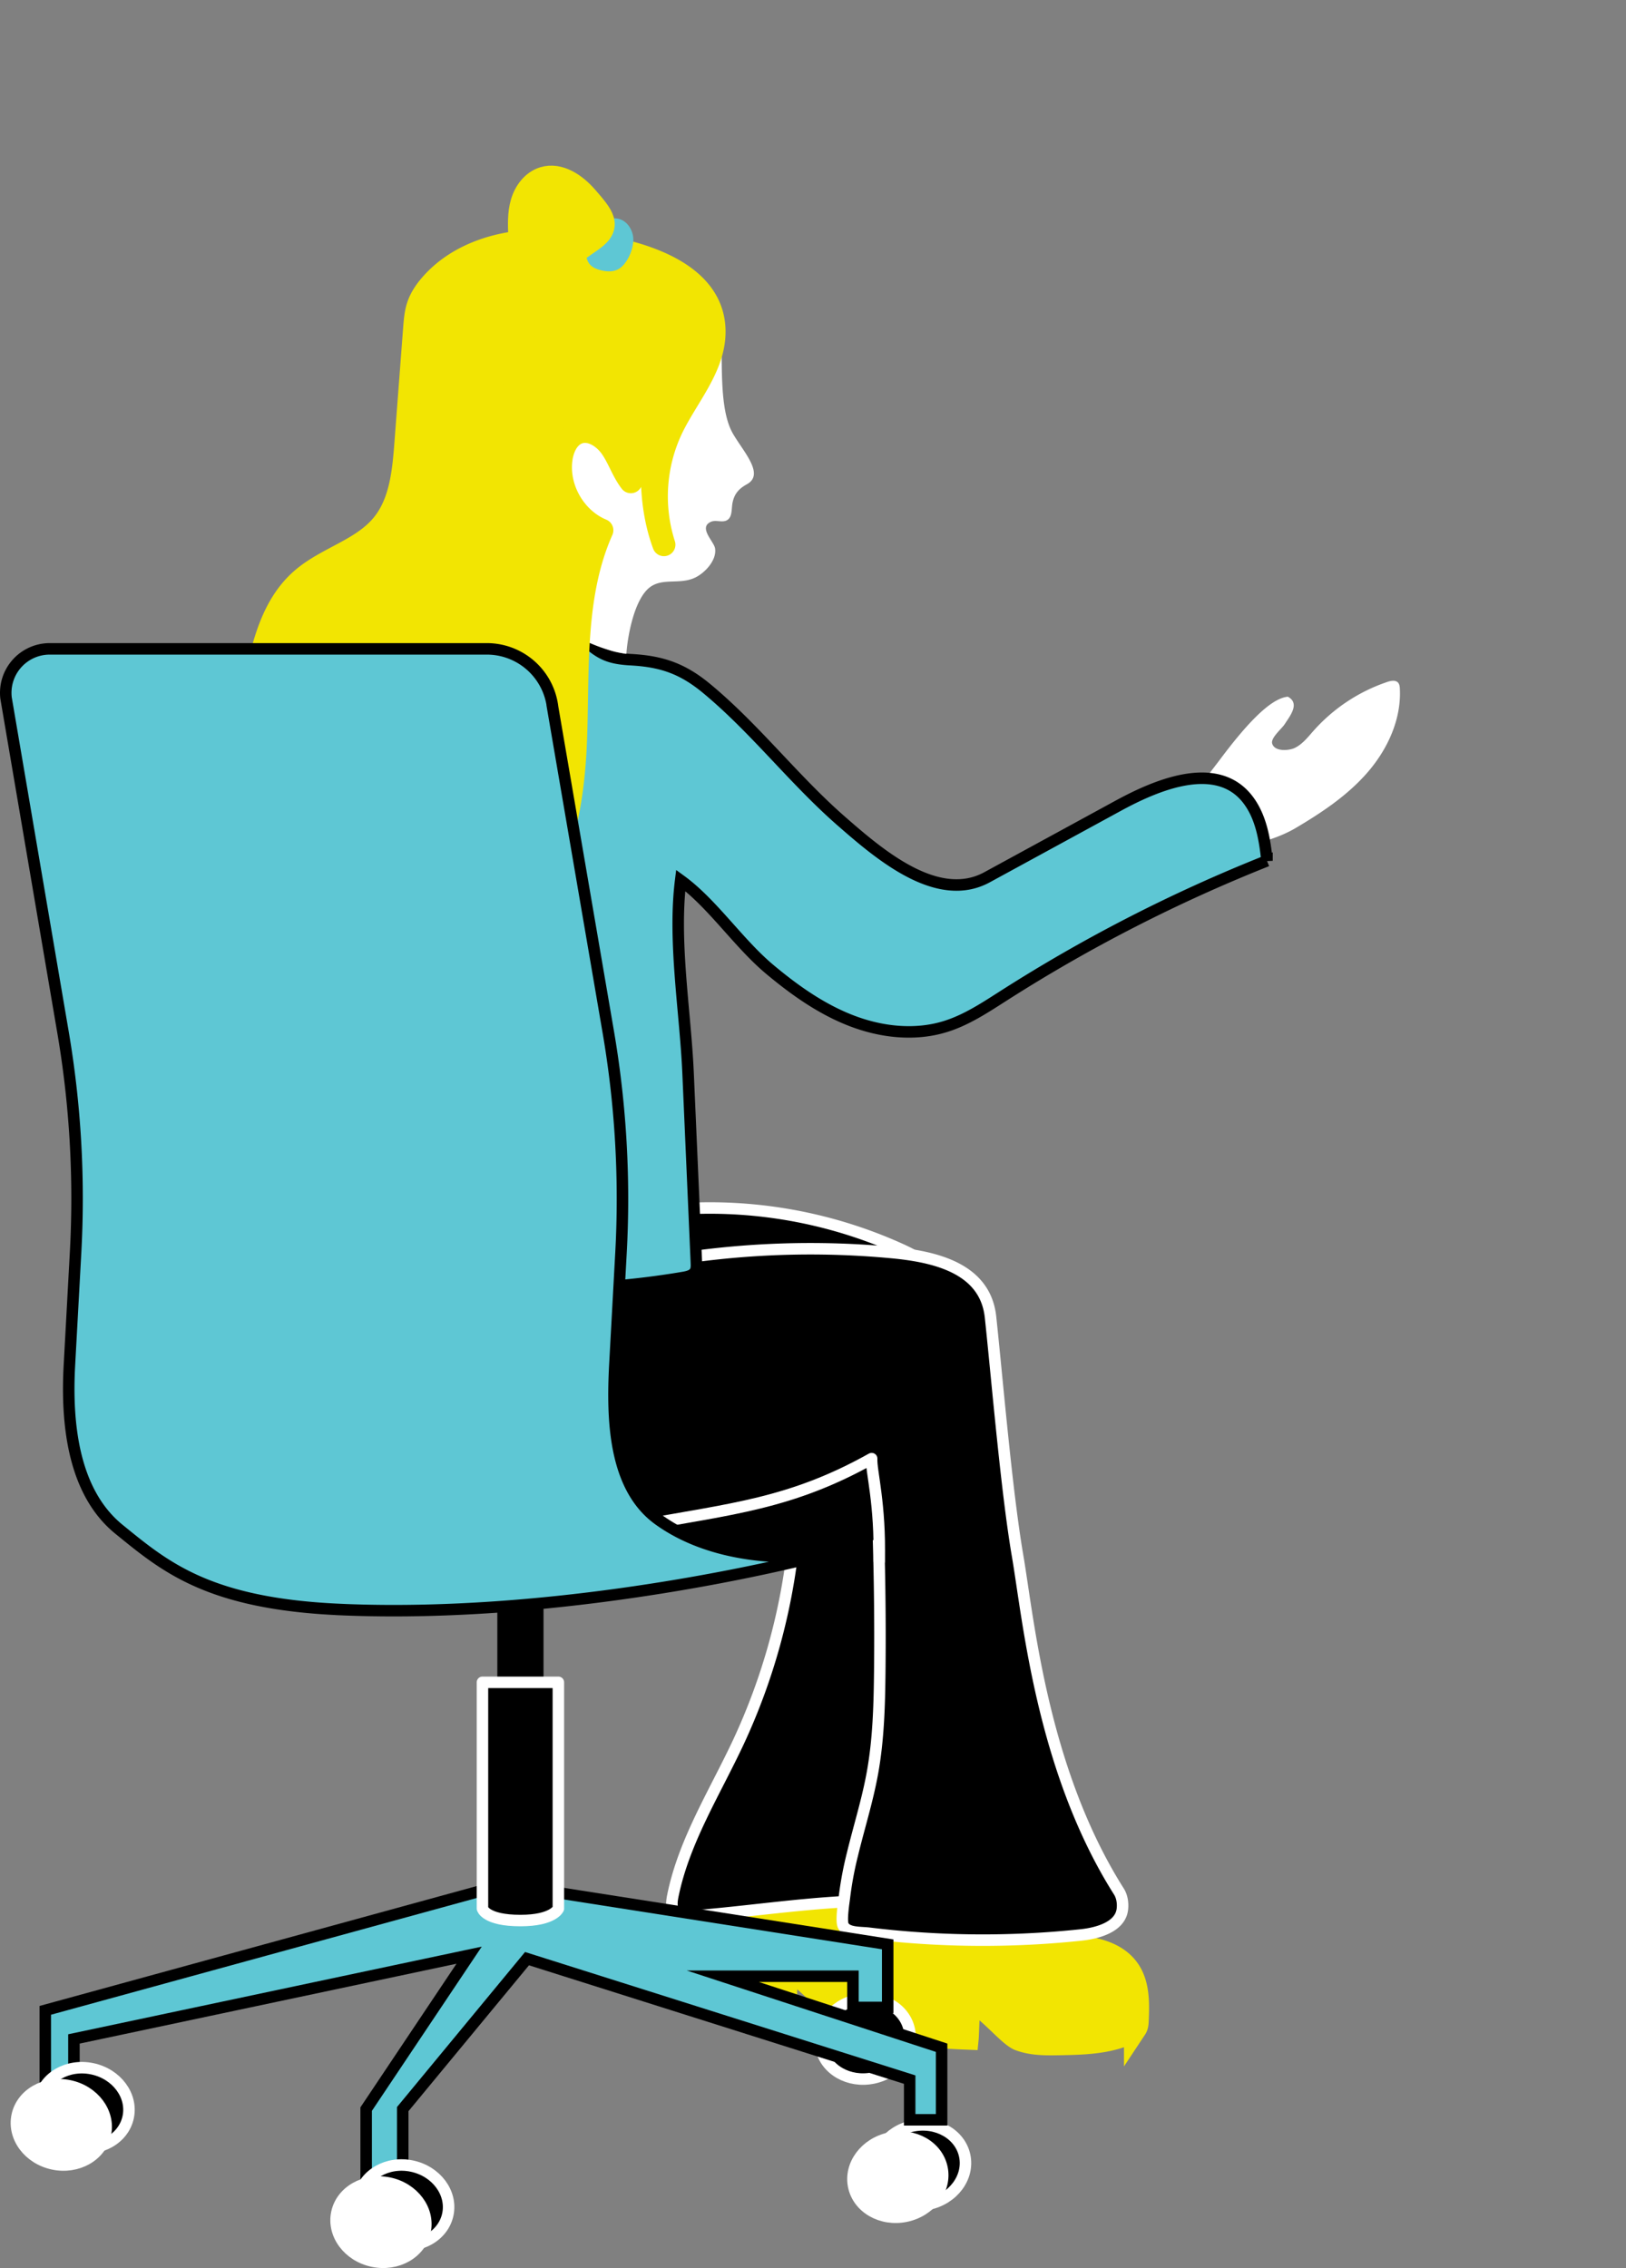 <svg id="Capa_1" xmlns="http://www.w3.org/2000/svg" viewBox="0 0 70.749 98.682"><rect x="0" y="0" width="70.749" height="98.682" fill="#808080" stroke="none"/><defs><style>.cls-1,.cls-2{fill:none}.cls-3,.cls-4{fill:#f2e502;stroke:#f2e502}.cls-2,.cls-3,.cls-5{stroke-linecap:round;stroke-linejoin:round}.cls-6,.cls-7{fill:#fff}.cls-8,.cls-9{fill:#5ec7d4}.cls-10,.cls-11,.cls-4,.cls-7,.cls-9{stroke-miterlimit:10}.cls-10,.cls-11,.cls-2,.cls-5,.cls-7,.cls-9{stroke-width:.5px}.cls-11,.cls-2,.cls-5,.cls-7{stroke:#fff}.cls-10,.cls-9{stroke:#000}</style></defs><path class="cls-4" d="M43.483 84.115c.004.132.016.282.12.363.072.056.171.063.262.067l2.323.107c1.072.05 2.3.182 2.911 1.063.431.622.416 1.439.384 2.195-.005.118-.012.242-.077.34a.596.596 0 0 1-.26.191c-.936.437-2.004.464-3.037.483-.593.011-1.203.019-1.757-.192-.517-.197-1.661-1.723-2.201-1.606-.014.141-.052 1.414-.066 1.555-.838-.033-1.01-.061-1.848-.094-.285-.872-.169-1.817-.081-2.73.191-1.96.243-3.933.156-5.9-.003-.073 2.749-.158 3.033.343.228.401.071 1.308.083 1.766l.054 2.049z"/><path class="cls-4" d="M35.553 82.765c.004.132.016.282.12.363.072.056.171.063.262.067l2.323.107c1.072.05 2.3.182 2.911 1.063.431.622.416 1.439.384 2.195-.005.118-.012.242-.077.34a.596.596 0 0 1-.26.191c-.936.437-2.004.464-3.037.483-.593.011-1.203.019-1.757-.192-.517-.197-1.661-1.723-2.201-1.606-.014.141-.052 1.414-.066 1.555-.838-.033-1.01-.061-1.848-.094-.285-.872-.169-1.817-.081-2.73.191-1.96.243-3.933.156-5.9-.003-.073 2.749-.158 3.033.343.228.401.071 1.308.083 1.766l.054 2.049z"/><path class="cls-6" d="M56.037 30.315c.543.293.087.841-.143 1.2-.122.19-.61.589-.541.835.103.368.738.313.987.191.332-.162.567-.466.812-.743a7.496 7.496 0 0 1 3.217-2.129c.157-.053.357-.089.465.035.059.068.07.166.075.256.07 1.328-.526 2.627-1.395 3.634-.869 1.007-1.994 1.757-3.139 2.434-1.512.894-4.971 1.607-4.273-1.387.126-.541.624-1.115.948-1.55 1.071-1.435 2.186-2.708 2.987-2.777z"/><path class="cls-5" d="M34.533 67.099a27.187 27.187 0 0 1-2.4 8.69c-1.033 2.211-2.379 4.322-2.86 6.714-.05.251-.078.547.101.729.166.168.434.162.669.144 3.245-.244 6.748-.9 9.986-.594.577-7.281 1.15-14.65-.069-21.851-.026-.156-.059-.322-.171-.433-.118-.117-.295-.146-.461-.157-1.09-.067-4.037.806-4.543 1.871-.161.338-.142.73-.128 1.103a26.861 26.861 0 0 1-.125 3.784zm4.758-12.698c.335.155.674.324.929.591.415.434.55 1.056.668 1.645.041.204.081.422.002.615-.101.248-.366.382-.612.49a26.725 26.725 0 0 1-4.404 1.497c-.631.155-1.278.287-1.927.239-1.188-.087-2.266-.778-3.066-1.661-.94-1.036-1.792-2.458-2.284-3.773-.556-1.484.835-1.463 1.982-1.481a20.14 20.14 0 0 1 8.713 1.837z"/><path class="cls-5" d="M45.537 84.321a39.852 39.852 0 0 0 1.502-.131c.765-.081 1.717-.365 1.798-1.13.028-.26-.014-.542-.154-.763-3.346-5.285-3.934-11.843-4.408-14.613-.478-2.789-.876-7.554-1.176-10.376-.225-2.114-2.374-2.629-4.293-2.809a37.97 37.97 0 0 0-11.135.601c-.276.056-.567.124-.766.323-.604.602-.215 2.389-.103 3.151.127.867-.294 3.359.197 4.007.455.601 1.251.862 2.004.851.753-.011 1.481-.255 2.194-.497l3.761-1.274a146.53 146.53 0 0 0 1.761-.606c.49.734.934 1.317 1.16 2.206.231.907.283 1.852.316 2.784.08 2.219.108 4.44.085 6.66-.016 1.493-.055 2.994-.324 4.463-.218 1.191-.584 2.348-.868 3.523a14.982 14.982 0 0 0-.347 1.866c-.03.243-.157 1.027-.048 1.232.175.33.738.279 1.123.326a40.787 40.787 0 0 0 7.72.206z"/><path class="cls-9" d="M39.646 37.963c1.091.555 2.24.785 3.301.207l5.691-3.103c1.577-.86 4.335-2.104 5.702-.218.539.743.694 1.692.788 2.605a67.794 67.794 0 0 0-11.454 5.868c-.811.518-1.624 1.06-2.543 1.344-1.334.413-2.801.243-4.103-.262-1.302-.505-2.458-1.326-3.53-2.222-1.372-1.147-2.492-2.866-3.881-3.876-.333 2.66.204 5.702.322 8.39l.362 8.259c.005.125.009.258-.052.368-.098.174-.32.227-.517.26a36.06 36.06 0 0 1-6.225.505c-1.721-.01-3.497-.16-5.024-.953-1.389-.721-2.473-1.928-3.31-3.249-3.27-5.16-2.949-11.761-2.115-17.813.22-1.598.494-3.26 1.438-4.568 1.042-1.444 2.782-2.258 4.539-2.554 2.122-.357 4.635-.735 6.312.814.717.662 1.081.882 2.095.938 1.356.074 2.261.386 3.323 1.269 2.107 1.751 3.778 3.952 5.838 5.752.841.735 1.911 1.663 3.045 2.24z"/><path class="cls-6" d="M24.997 23.948c.109.272.043.665-.236 1.291-.14.315-.339.615-.373.958-.062.636.391 1.376.971 1.644s1.171.501 1.895.61c.054-.785.344-2.378 1.018-2.895.559-.429 1.302-.104 1.973-.424.423-.201.955-.761.867-1.278-.051-.3-.738-.9-.179-1.15.217-.097.494.049.7-.07.248-.142.183-.508.246-.786.087-.385.282-.591.627-.783.782-.436-.179-1.431-.622-2.209-.597-1.05-.434-3.017-.511-4.222-.57-.038-1.482-.016-2.053.012-.225.011-.455.028-.661.119-.353.154-.581.494-.807.806a7.72 7.72 0 0 1-1.198 1.341c-1.36 1.172-3.266 1.709-4.32 3.162-.212.292-.384.62-.445.975a1.74 1.74 0 0 0 .444 1.468c.338.357.813.552 1.284.691.731.215 1.228.358 1.381.74z"/><path class="cls-3" d="M31.07 14.424c.005 1.551-1.17 2.815-1.843 4.213a6.893 6.893 0 0 0-.339 5.062c-.827-2.238-.479-4.718-.12-7.077a5.581 5.581 0 0 0-1.319 4.338c-.349-.453-.521-1.019-.848-1.488s-.919-.848-1.454-.646c-.439.166-.665.658-.733 1.122-.187 1.276.582 2.631 1.774 3.124-1.248 2.808-1.033 6.011-1.144 9.082-.112 3.071-.73 6.422-3.088 8.393a42.092 42.092 0 0 0-10.401-.022c-1.41.173-2.861.415-4.233.046a38.088 38.088 0 0 0 3.633-10.115c.388-1.886.721-3.965 2.17-5.234 1.072-.939 2.617-1.283 3.521-2.384.791-.963.919-2.293 1.013-3.536l.381-5.01c.026-.34.053-.684.164-1.006.117-.337.323-.636.558-.905 1.194-1.364 3.102-1.927 4.914-1.895 2.36.042 7.383.719 7.394 3.938z"/><path class="cls-8" d="M25.603 10.509c-.133.343-.164.779.1 1.035.119.115.281.175.442.215.235.058.493.078.713-.024.172-.08.304-.227.407-.387.157-.243.256-.523.287-.811.054-.498-.3-1.076-.865-1.035-.494.036-.92.587-1.083 1.007z"/><path class="cls-3" d="M25.519 8.583c-.472-.548-1.181-1.037-1.872-.825-.468.144-.795.586-.933 1.056s-.118.969-.098 1.458l.131 3.066c.069 1.607.068 3.409-1.048 4.568 1.132.07 2.084-.939 2.42-2.022.336-1.083.229-2.245.271-3.378.049-1.314.491-1.429 1.398-2.083.828-.597.414-1.049-.269-1.842z"/><ellipse class="cls-11" cx="40.056" cy="94.2" rx="1.962" ry="1.736" transform="rotate(-11.83 40.058 94.2)"/><path class="cls-10" d="M29.391 67.182s4.852.873 6.408.472c4.258-1.098 3.87-3.887 2.938-5.085-.99-1.274-3.287-1.768-4.771-2.081-16.43-3.464-13.857 2.1-13.857 2.1l9.283 4.594z"/><path d="M18.575 67.685c-1.115.003-2.321-.069-3.185-.774-.694-.567-1.044-1.45-1.279-2.315a13.76 13.76 0 0 1-.478-3.296c-.006-.252-.001-.514.115-.738.134-.258.396-.42.651-.56 1.964-1.08 4.194-1.558 6.387-2.022l3.434-.727c1.621-.343 3.41-1.251 5.032-1.594.341-.072 1.2.543.868.439 0 0 .935.535 1.719.511 1.662-.052 2.693.24 4.052.282.414.013.849.054 1.193.285.207.139.365.338.512.539.686.932 2.193 3.177 1.83 4.417-.321 1.098-3.241 1.882-4.224 2.28a44.838 44.838 0 0 1-10.595 2.844c-1.998.28-4.015.425-6.032.43z"/><path transform="rotate(-180 22.644 70.484)" d="M21.639 67.182h2.01v6.603h-2.01z"/><ellipse class="cls-11" cx="37.645" cy="88.714" rx="1.962" ry="1.736" transform="rotate(-11.83 37.646 88.716)"/><path class="cls-9" d="M23.649 82.254l14.976 2.345v2.744h-1.512v-1.357h-5.665l9.522 3.111v3.137h-1.389v-1.75l-16.65-5.263-5.407 6.546v3.406h-1.592v-3.406l4.48-6.697-17.195 3.644v2.631H1.97V87.47l19.022-5.216h2.657z"/><ellipse class="cls-11" cx="17.566" cy="95.946" rx="1.736" ry="1.962" transform="rotate(-78.17 17.566 95.946)"/><ellipse class="cls-7" cx="16.576" cy="96.686" rx="1.736" ry="1.962" transform="rotate(-78.17 16.576 96.686)"/><ellipse class="cls-11" cx="3.659" cy="91.713" rx="1.736" ry="1.962" transform="rotate(-78.17 3.658 91.713)"/><ellipse class="cls-7" cx="2.668" cy="92.453" rx="1.736" ry="1.962" transform="rotate(-78.17 2.668 92.454)"/><ellipse class="cls-7" cx="39.066" cy="94.727" rx="1.962" ry="1.736" transform="rotate(-11.83 39.067 94.727)"/><path class="cls-5" d="M24.296 83.042s-.209.521-1.652.521c-1.52 0-1.652-.521-1.652-.521v-9.844h3.303v9.844z"/><path class="cls-2" d="M27.833 66.38c3.969-.733 6.573-.943 10.094-2.915-.032.519.391 1.974.325 4.465"/><path class="cls-9" d="M14.82 70.032c10.452.451 20.978-2.378 20.978-2.378s-4.153.614-7.134-1.528c-1.961-1.409-2.039-4.376-1.908-6.787l.264-4.829a43 43 0 0 0-.555-9.621l-2.421-14.121a2.882 2.882 0 0 0-2.861-2.536H2.164a1.914 1.914 0 0 0-1.9 2.144L2.741 44.91c.539 3.162.723 6.375.548 9.578l-.269 4.916c-.14 2.559.169 5.522 2.159 7.137 1.99 1.616 3.873 3.241 9.641 3.49z"/><path class="cls-1" d="M.25 0h70.499v98.432H.25z"/></svg>